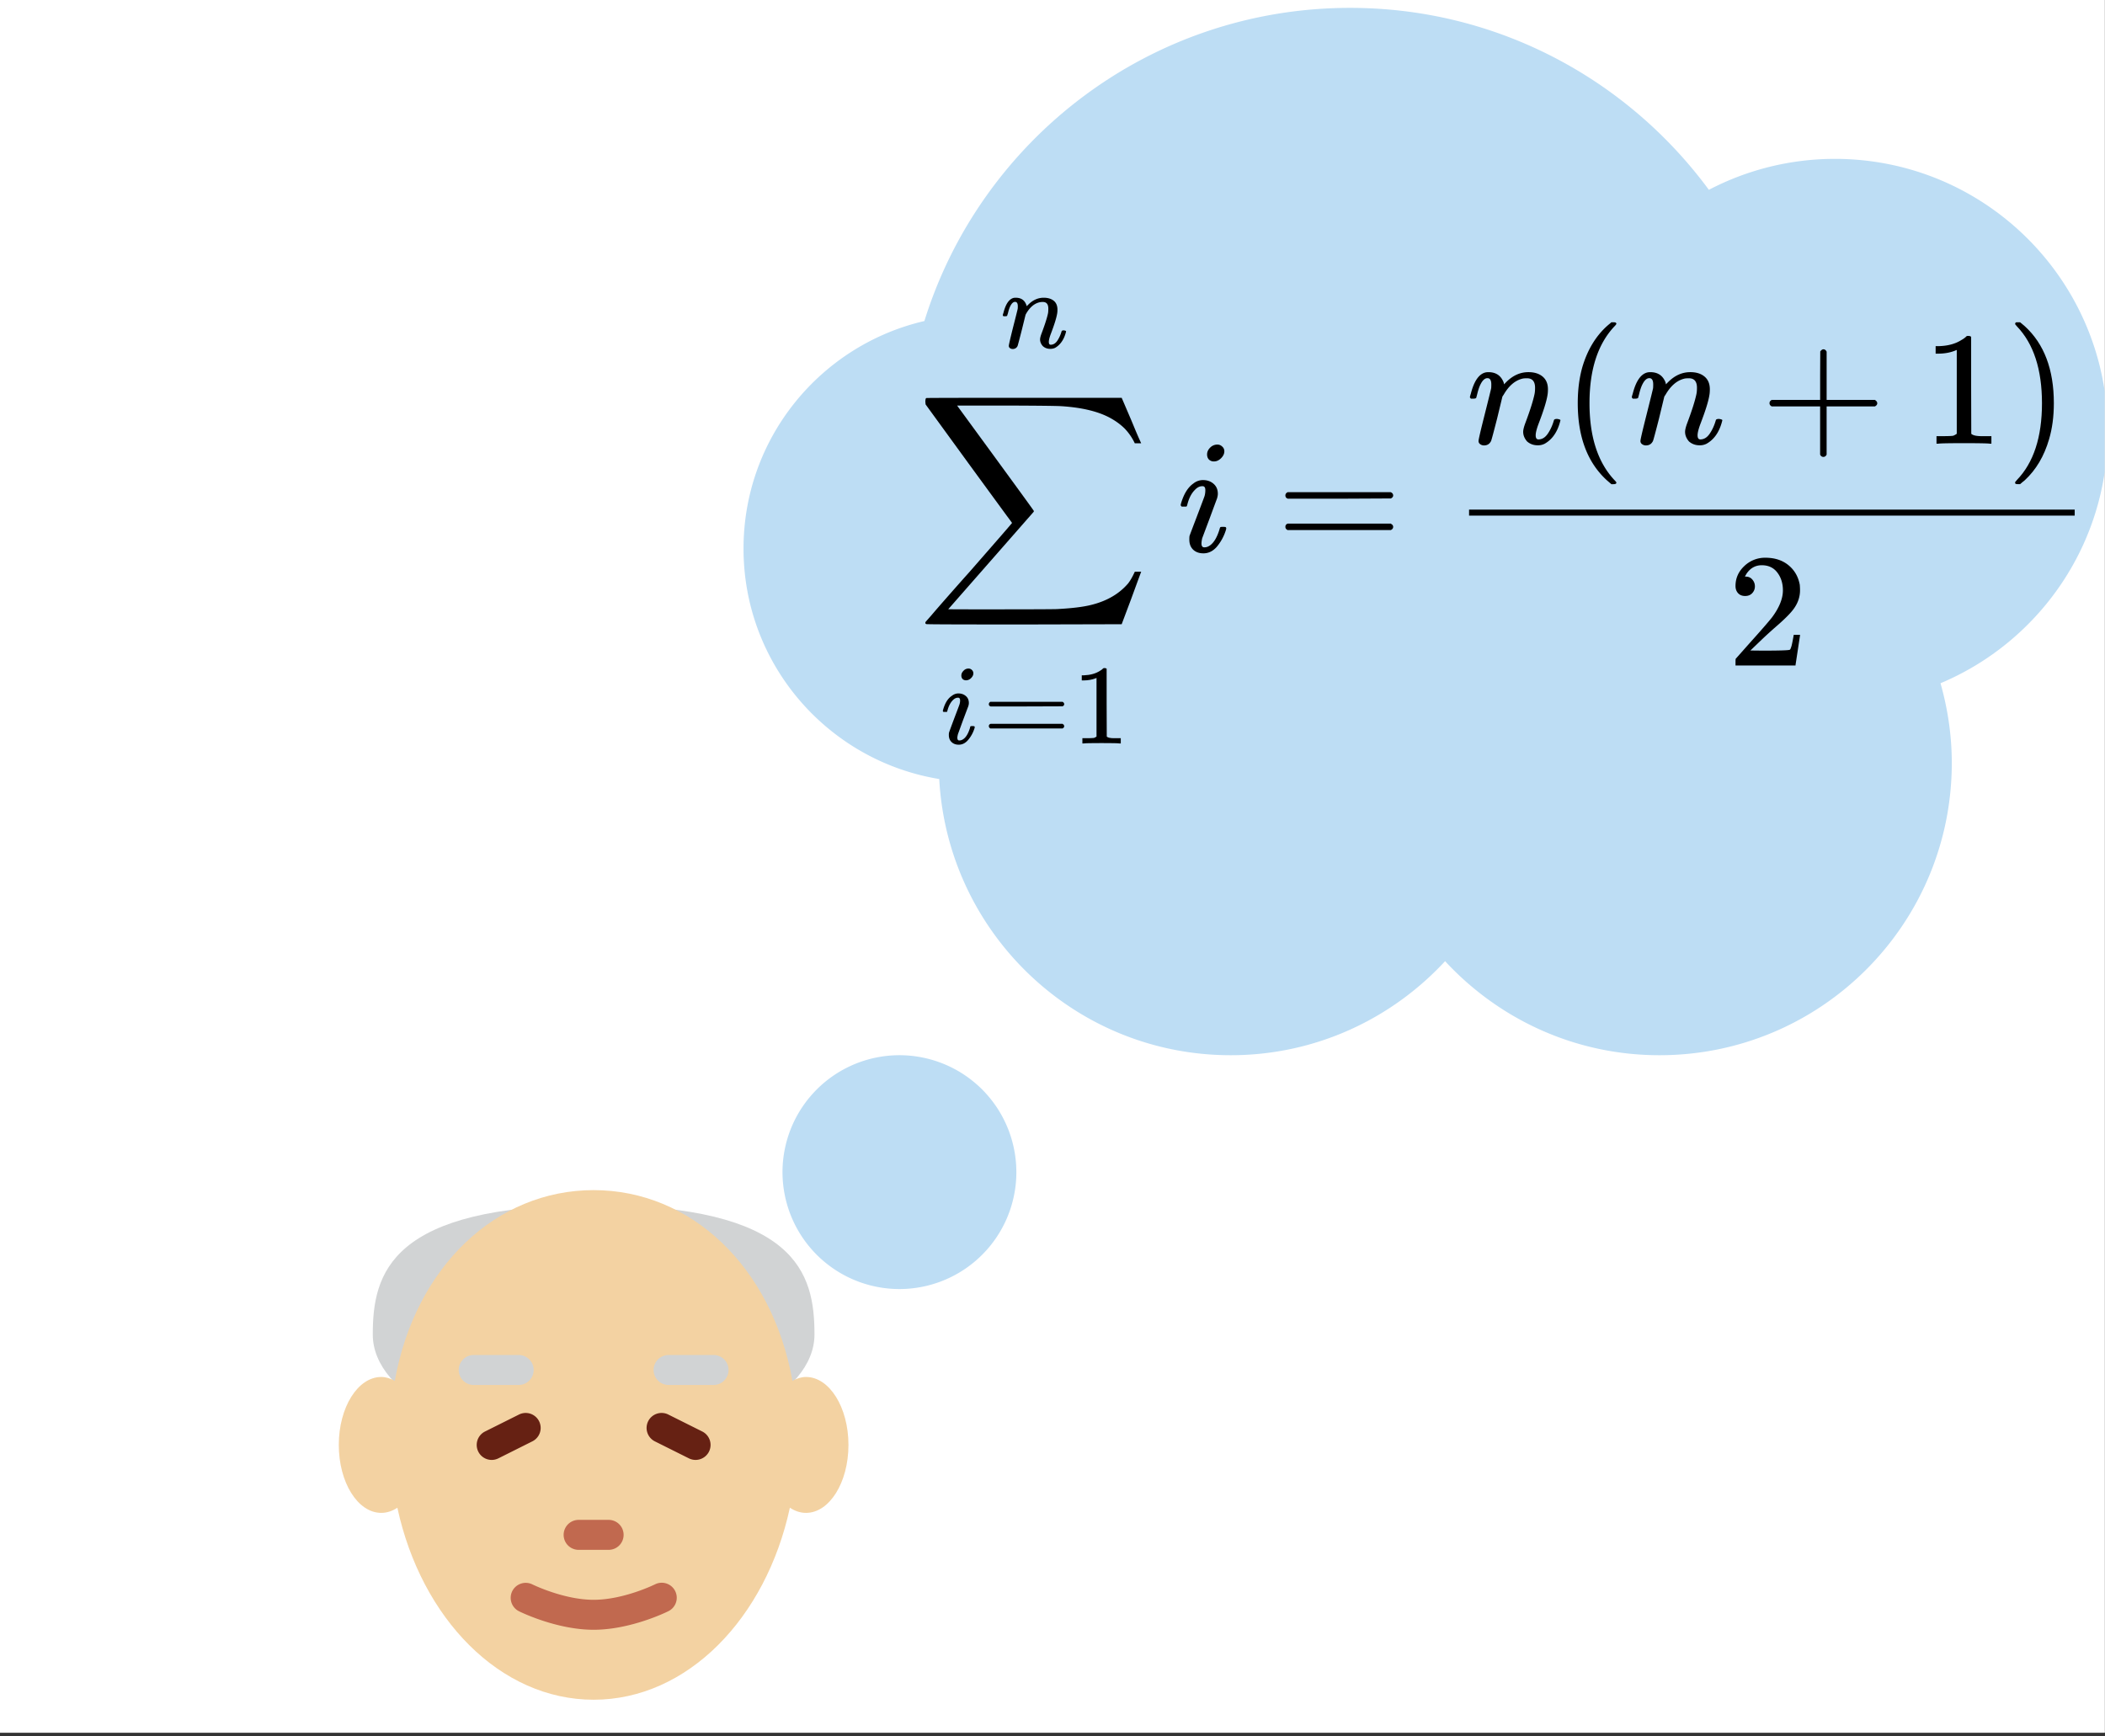 <svg xmlns="http://www.w3.org/2000/svg" xmlns:xlink="http://www.w3.org/1999/xlink" width="350.72" height="289.28" viewBox="0 0 263.04 216.96"><rect x="0" y="0" width="263.04" height="216.96" fill="#333333" stroke="none"/><defs><symbol overflow="visible" id="c"><path d="M3.719-12.14c0-.313.125-.594.375-.844A1.25 1.25 0 0 1 5-13.375c.238 0 .441.086.61.25a.763.763 0 0 1 .265.594c0 .304-.137.59-.406.86-.274.273-.57.405-.89.405a.874.874 0 0 1-.626-.234c-.156-.164-.234-.379-.234-.64zM3.25.218c-.523 0-.945-.153-1.266-.453C1.66-.547 1.5-.97 1.5-1.5c0-.227.008-.383.031-.469 0-.02.313-.847.938-2.484.625-1.645.937-2.477.937-2.5.063-.219.094-.461.094-.734 0-.32-.117-.485-.344-.485H3.11c-.324 0-.632.156-.921.469-.438.437-.758 1.07-.954 1.89 0 .024-.011.047-.03.079a.22.22 0 0 1-.032.062s-.008.012-.016.031c-.011.012-.039.016-.078.016H.547C.46-5.707.422-5.77.422-5.813c0-.039.02-.132.062-.28.352-1.157.864-1.962 1.532-2.423a1.896 1.896 0 0 1 1.187-.421c.531 0 .973.156 1.328.468.352.305.532.719.532 1.25 0 .18-.04.383-.11.61-.012.023-.32.851-.922 2.484L3.11-1.672a3.487 3.487 0 0 0-.093.64c0 .337.113.5.343.5.188 0 .352-.034.5-.109.594-.289 1.063-1 1.407-2.125.039-.164.078-.257.109-.28.031-.032.14-.048.328-.048.125 0 .207.008.25.016.05 0 .086.015.11.047.03.023.046.07.046.14 0 .055-.023.141-.062.266a6.012 6.012 0 0 1-1.094 2c-.48.563-1.047.844-1.703.844zm0 0"/></symbol><symbol overflow="visible" id="k"><path d="M2.188.219a.782.782 0 0 1-.485-.157.458.458 0 0 1-.203-.406c0-.176.254-1.273.766-3.297.507-2.02.78-3.117.812-3.296.008-.07.016-.227.016-.47 0-.519-.164-.78-.485-.78-.312 0-.593.246-.843.734-.157.293-.305.719-.438 1.281-.074.274-.11.414-.11.422-.03.086-.163.125-.39.125H.547C.46-5.707.422-5.77.422-5.813c0-.05.035-.19.11-.421C.936-7.828 1.554-8.72 2.39-8.906a1.84 1.84 0 0 1 .343-.031c.79 0 1.364.304 1.72.906.144.25.218.437.218.562 0 .032.004.047.016.047l.234-.234c.832-.852 1.77-1.282 2.812-1.282.739 0 1.329.184 1.766.547.445.368.672.899.672 1.594 0 .313-.024.57-.063.766-.125.773-.496 1.953-1.109 3.547-.242.648-.36 1.125-.36 1.437 0 .344.114.516.344.516.457 0 .848-.239 1.172-.719.332-.488.586-1.05.766-1.688.031-.101.164-.156.406-.156.258.043.395.094.406.156 0 .024-.027.126-.078.313-.355 1.25-.992 2.133-1.906 2.64a1.847 1.847 0 0 1-.86.188c-.523 0-.964-.164-1.328-.484-.324-.375-.484-.774-.484-1.203 0-.25.094-.625.281-1.125.594-1.582.973-2.786 1.141-3.61.04-.195.063-.453.063-.765 0-.79-.336-1.188-1-1.188-.243 0-.415.012-.516.031-.95.211-1.75.883-2.406 2.016l-.157.234-.656 2.72c-.45 1.76-.703 2.71-.765 2.843-.18.363-.47.547-.876.547zm0 0"/></symbol><symbol overflow="visible" id="d"><path d="M1.14-7.016c0-.175.094-.312.282-.406h12.89c.196.094.297.23.297.406 0 .149-.093.274-.28.375l-6.438.032H1.453c-.21-.07-.312-.207-.312-.407zm0 3.922c0-.207.102-.344.313-.406h12.875c.008.012.035.04.078.078.051.031.086.059.11.078a.51.51 0 0 1 .062.11c.02.043.031.09.031.14 0 .18-.101.313-.296.406H1.421c-.188-.093-.281-.226-.281-.406zm0 0"/></symbol><symbol overflow="visible" id="j"><path d="M2.219-8.688c-.375 0-.672-.117-.89-.359-.212-.238-.313-.535-.313-.89 0-.97.363-1.797 1.093-2.485a3.72 3.72 0 0 1 2.641-1.047c1.164 0 2.129.313 2.89.938.758.625 1.227 1.445 1.407 2.453.02.242.031.465.031.672 0 .781-.234 1.515-.703 2.203-.375.562-1.137 1.34-2.281 2.328a53.5 53.5 0 0 0-2.032 1.86l-1.187 1.14 1.531.016c2.125 0 3.254-.036 3.39-.11.052-.008.118-.148.204-.422.05-.144.145-.601.281-1.375v-.062h.797v.062L8.516-.062V0h-7.5v-.39c0-.27.007-.422.03-.454.02-.02.587-.66 1.704-1.922 1.469-1.632 2.41-2.718 2.828-3.25.906-1.218 1.36-2.343 1.36-3.375 0-.882-.235-1.629-.704-2.234-.46-.602-1.105-.906-1.937-.906-.793 0-1.43.355-1.906 1.062-.032.055-.075.125-.125.219-.043.063-.063.105-.063.125 0 .012.035.016.11.016.332 0 .601.125.812.375.207.242.313.523.313.843 0 .336-.118.621-.344.86-.219.23-.512.344-.875.344zm0 0"/></symbol><symbol overflow="visible" id="l"><path d="M6.734 4.875c0 .125-.12.188-.359.188h-.266l-.562-.485c-2.43-2.219-3.64-5.43-3.64-9.64 0-1.645.19-3.149.577-4.516.625-2.113 1.645-3.817 3.063-5.11.094-.082.195-.171.312-.265a3.52 3.52 0 0 0 .25-.219h.266c.156 0 .254.024.297.063.039.043.062.078.062.109 0 .063-.074.168-.218.313-2.094 2.21-3.141 5.417-3.141 9.624 0 4.211 1.047 7.422 3.14 9.641.145.145.22.242.22.297zm0 0"/></symbol><symbol overflow="visible" id="m"><path d="M1.422-4.656c-.188-.094-.281-.227-.281-.407 0-.175.093-.312.28-.406H7.47V-8.5l.015-3.031c.133-.176.266-.266.391-.266.176 0 .313.102.406.297v6.031h6.031c.196.117.297.258.297.422 0 .156-.101.29-.296.39H8.28v6.032c-.094.188-.23.281-.406.281-.18 0-.313-.093-.406-.281v-6.031zm0 0"/></symbol><symbol overflow="visible" id="n"><path d="M8.422 0c-.23-.04-1.305-.063-3.219-.063-1.887 0-2.95.024-3.187.063H1.78v-.938h.532c.78 0 1.285-.015 1.515-.046.102-.02.266-.102.485-.25v-10.47a.544.544 0 0 0-.172.063c-.618.25-1.309.383-2.079.391h-.39v-.938h.39c1.133-.03 2.079-.285 2.829-.765.25-.133.46-.29.64-.469.02-.031.098-.047.235-.047.132 0 .25.04.343.11v6.062l.016 6.063c.207.199.648.296 1.328.296h1.188V0zm0 0"/></symbol><symbol overflow="visible" id="o"><path d="M1.219-15.156l.078-.016h.437l.579.485c2.425 2.21 3.64 5.417 3.64 9.624 0 1.668-.2 3.168-.594 4.5-.617 2.125-1.632 3.836-3.046 5.141-.094.07-.204.16-.329.266-.125.101-.21.176-.25.218H1.5c-.168 0-.277-.015-.328-.046-.043-.024-.063-.09-.063-.204.02-.011.094-.101.22-.265 2.093-2.168 3.14-5.363 3.14-9.594 0-4.238-1.047-7.445-3.14-9.625-.126-.156-.2-.242-.22-.265 0-.102.036-.176.11-.22zm0 0"/></symbol><symbol overflow="visible" id="e"><path d="M2.61-8.5c0-.207.085-.398.265-.578A.827.827 0 0 1 3.5-9.36c.164 0 .305.058.422.171a.558.558 0 0 1 .187.422c0 .211-.093.407-.28.594-.188.188-.4.281-.626.281a.613.613 0 0 1-.437-.156.64.64 0 0 1-.157-.453zM2.28.156c-.367 0-.664-.11-.89-.328-.23-.219-.344-.508-.344-.875 0-.156.008-.266.031-.328 0-.02.211-.602.64-1.75.438-1.145.657-1.727.657-1.75a1.51 1.51 0 0 0 .078-.5c0-.227-.086-.344-.25-.344h-.015c-.231 0-.45.11-.657.328-.304.313-.527.758-.672 1.329 0 .011-.007.027-.015.046a.123.123 0 0 0-.016.047l-.015.016C.8-3.941.78-3.938.75-3.938H.375C.32-3.987.297-4.03.297-4.061a.97.97 0 0 1 .047-.204C.582-5.078.94-5.64 1.422-5.953c.25-.195.52-.297.812-.297.375 0 .688.11.938.328.25.211.375.5.375.875 0 .117-.027.258-.078.422-.012.023-.23.602-.656 1.734l-.626 1.72c-.054.21-.078.359-.078.452 0 .23.079.344.235.344a.771.771 0 0 0 .36-.078c.413-.195.741-.692.983-1.484.02-.114.04-.18.063-.204.031-.02.11-.03.234-.03.094 0 .157.007.188.015.031 0 .055.011.078.031.02.023.031.055.031.094a.583.583 0 0 1-.047.187 4.041 4.041 0 0 1-.78 1.407c-.337.398-.727.593-1.173.593zm0 0"/></symbol><symbol overflow="visible" id="i"><path d="M1.531.156a.556.556 0 0 1-.343-.11.334.334 0 0 1-.141-.28c0-.125.176-.895.531-2.313.363-1.414.555-2.187.578-2.312.008-.04.016-.149.016-.329 0-.363-.117-.546-.344-.546-.219 0-.418.18-.594.53-.105.2-.203.497-.296.891-.063.188-.094.29-.094.297-.012.055-.102.079-.266.079H.375C.32-3.989.297-4.032.297-4.064c0-.039.023-.14.078-.296.281-1.114.71-1.739 1.297-1.875.07-.008.148-.016.234-.016.563 0 .961.21 1.203.625.102.188.157.324.157.406 0 .012.004.016.015.016l.156-.14c.583-.602 1.239-.907 1.97-.907.519 0 .937.125 1.25.375.312.25.468.625.468 1.125 0 .21-.016.387-.047.531-.094.543-.355 1.371-.781 2.485-.168.449-.25.78-.25 1 0 .242.078.359.234.359.32 0 .598-.164.828-.5.227-.344.407-.734.532-1.172.02-.082.113-.125.28-.125.188.031.282.074.282.125 0 .012-.015.078-.047.203-.25.875-.695 1.496-1.328 1.86-.18.082-.383.125-.61.125-.366 0-.671-.118-.921-.344-.23-.258-.344-.535-.344-.828 0-.176.067-.442.203-.797.414-1.102.68-1.942.797-2.516.02-.144.031-.328.031-.547 0-.55-.23-.828-.687-.828a1.73 1.73 0 0 0-.375.032c-.656.136-1.219.601-1.688 1.39l-.093.172-.47 1.906c-.312 1.23-.491 1.899-.53 2a.634.634 0 0 1-.61.375zm0 0"/></symbol><symbol overflow="visible" id="f"><path d="M.797-4.906c0-.125.062-.223.187-.297h9.032c.132.074.203.172.203.297 0 .105-.07.195-.203.265l-4.5.016h-4.5c-.149-.05-.22-.145-.22-.281zm0 2.734c0-.133.07-.226.219-.281h9c.007.012.03.031.062.062l.078.047c.008.012.02.04.031.078.02.032.032.063.032.094 0 .125-.07.227-.203.297H.984c-.125-.07-.187-.172-.187-.297zm0 0"/></symbol><symbol overflow="visible" id="g"><path d="M5.89 0c-.167-.031-.917-.047-2.25-.047-1.324 0-2.062.016-2.218.047H1.25v-.656h.36c.55 0 .906-.008 1.062-.031.07-.008.187-.067.344-.172v-7.329c-.024 0-.059.016-.11.047-.437.168-.93.258-1.469.266h-.265v-.64h.266c.8-.032 1.46-.212 1.984-.547.176-.094.32-.204.437-.329.02-.02.079-.03.172-.03.094 0 .176.026.25.077v4.235l.016 4.25c.133.136.437.203.906.203h.844V0zm0 0"/></symbol><symbol overflow="visible" id="h"><path d="M1.219-19.188c.039-.019 4.117-.03 12.234-.03h12.188l1.172 2.734c.175.418.367.882.578 1.39.218.512.379.883.484 1.11l.203.453h-.797l-.14-.281A6.914 6.914 0 0 0 26-15.392a7.764 7.764 0 0 0-1.5-1.14c-1.512-.914-3.64-1.461-6.39-1.64-.657-.04-3.032-.067-7.126-.079H5.078l.156.219c6.25 8.543 9.391 12.855 9.422 12.937a.25.25 0 0 1 0 .11L3.97 7.203c0 .008 1.422.016 4.265.016 5.727 0 8.82-.012 9.282-.032 1.851-.093 3.28-.265 4.28-.515 1.977-.48 3.532-1.383 4.657-2.703.281-.367.555-.852.828-1.453h.797c-.031.07-.453 1.218-1.265 3.437L25.64 9.078l-12.172.031c-8.117 0-12.196-.015-12.235-.046-.086-.024-.125-.079-.125-.172 0-.032.016-.075.047-.125l.703-.797C2.316 7.426 3 6.64 3.906 5.609c.906-1.03 1.797-2.039 2.672-3.015 3.582-4.094 5.367-6.149 5.36-6.172 0-.02-.227-.328-.672-.922-.438-.602-1.149-1.57-2.125-2.906C8.16-8.75 7.285-9.946 6.516-11L1.14-18.39l-.032-.313c0-.281.036-.442.11-.485zm0 0"/></symbol><clipPath id="a"><path d="M0 0h263v216.543H0zm0 0"/></clipPath><clipPath id="b"><path d="M92.91 0H263v132H92.91zm0 0"/></clipPath></defs><g clip-path="url(#a)" fill="#fff"><path d="M0 0h263v217.293H0zm0 0"/><path d="M0 0h263.75v217.293H0zm0 0"/></g><path d="M101.777 166.777c0 7.625-12.355 13.801-27.597 13.801-15.243 0-27.598-6.176-27.598-13.8 0-7.622 2.121-16.173 27.598-16.173 25.476 0 27.597 8.551 27.597 16.172zm0 0" fill="#d1d3d4"/><path d="M100.719 172.086c-.598 0-1.16.191-1.696.484-2.546-14.27-12.695-23.836-24.843-23.836-12.153 0-22.297 9.567-24.844 23.836-.535-.289-1.098-.484-1.695-.484-2.93 0-5.305 3.805-5.305 8.492 0 4.692 2.375 8.492 5.305 8.492.714 0 1.394-.234 2.015-.64 2.989 13.828 12.82 23.992 24.524 23.992 11.703 0 21.535-10.164 24.523-23.996.621.41 1.3.644 2.016.644 2.93 0 5.304-3.8 5.304-8.492 0-4.687-2.375-8.492-5.304-8.492zm0 0" fill="#f3d2a2"/><path d="M61.445 182.453a1.874 1.874 0 0 1-.84-3.55l4.247-2.122a1.871 1.871 0 1 1 1.675 3.348l-4.246 2.125c-.27.133-.558.2-.836.2zm25.47 0a1.89 1.89 0 0 1-.837-.2l-4.246-2.12a1.877 1.877 0 0 1-.836-2.516c.461-.922 1.59-1.3 2.516-.836l4.246 2.121a1.877 1.877 0 0 1 .836 2.516 1.884 1.884 0 0 1-1.68 1.035zm0 0" fill="#662113"/><path d="M89.164 173.086h-5.617a1.873 1.873 0 1 1 0-3.746h5.617c1.035 0 1.875.84 1.875 1.87 0 1.036-.84 1.876-1.875 1.876zm-24.352 0h-5.617a1.875 1.875 0 0 1-1.875-1.875c0-1.031.84-1.871 1.875-1.871h5.617c1.036 0 1.876.84 1.876 1.87 0 1.036-.84 1.876-1.876 1.876zm0 0" fill="#d1d3d4"/><path d="M74.18 203.68c-4.633 0-9.14-2.223-9.332-2.317a1.876 1.876 0 0 1-.836-2.511 1.882 1.882 0 0 1 2.511-.844c.04.02 3.922 1.926 7.653 1.926 3.761 0 7.617-1.907 7.656-1.922a1.874 1.874 0 1 1 1.676 3.352c-.188.093-4.692 2.316-9.328 2.316zm1.87-9.989h-3.745a1.872 1.872 0 0 1 0-3.746h3.746a1.87 1.87 0 0 1 1.875 1.871 1.87 1.87 0 0 1-1.875 1.875zm0 0" fill="#c1694f"/><g clip-path="url(#b)"><path d="M263.375 53.95c0-18.829-15.266-34.095-34.094-34.095a33.985 33.985 0 0 0-15.742 3.868C203.402 9.953 187.121.984 168.711.984c-24.996 0-46.149 16.461-53.2 39.137-12.945 3.004-22.6 14.582-22.6 28.438 0 14.511 10.589 26.52 24.456 28.8 1.051 19.23 16.934 34.516 36.426 34.516 10.598 0 20.113-4.543 26.785-11.754 6.672 7.211 16.184 11.754 26.79 11.754 20.175 0 36.527-16.352 36.527-36.527 0-3.457-.512-6.79-1.41-9.961 12.269-5.157 20.89-17.29 20.89-31.438zm0 0" fill="#bdddf4"/></g><path d="M127.004 146.484a14.609 14.609 0 0 1-11.762 14.332 14.544 14.544 0 0 1-5.699 0 14.609 14.609 0 0 1-11.48-11.48 14.553 14.553 0 0 1 0-5.7 14.609 14.609 0 0 1 11.48-11.48 14.553 14.553 0 0 1 5.7 0 14.655 14.655 0 0 1 5.27 2.18c.796.535 1.534 1.14 2.214 1.816.675.68 1.28 1.418 1.816 2.215a14.655 14.655 0 0 1 2.46 8.117zm0 0" fill="#bdddf4"/><use xlink:href="#c" x="147.118" y="68.934"/><use xlink:href="#d" x="159.481" y="68.934"/><use xlink:href="#e" x="117.521" y="92.912"/><use xlink:href="#f" x="122.766" y="92.912"/><use xlink:href="#g" x="134.005" y="92.912"/><use xlink:href="#h" x="114.524" y="68.934"/><use xlink:href="#i" x="125.014" y="43.459"/><use xlink:href="#j" x="215.853" y="83.171"/><path d="M183.574 63.688h75.68v.75h-75.68zm0 0"/><use xlink:href="#k" x="183.259" y="55.447"/><use xlink:href="#l" x="195.248" y="55.447"/><use xlink:href="#k" x="203.49" y="55.447"/><use xlink:href="#m" x="219.974" y="55.447"/><use xlink:href="#n" x="240.205" y="55.447"/><use xlink:href="#o" x="250.695" y="55.447"/></svg>
